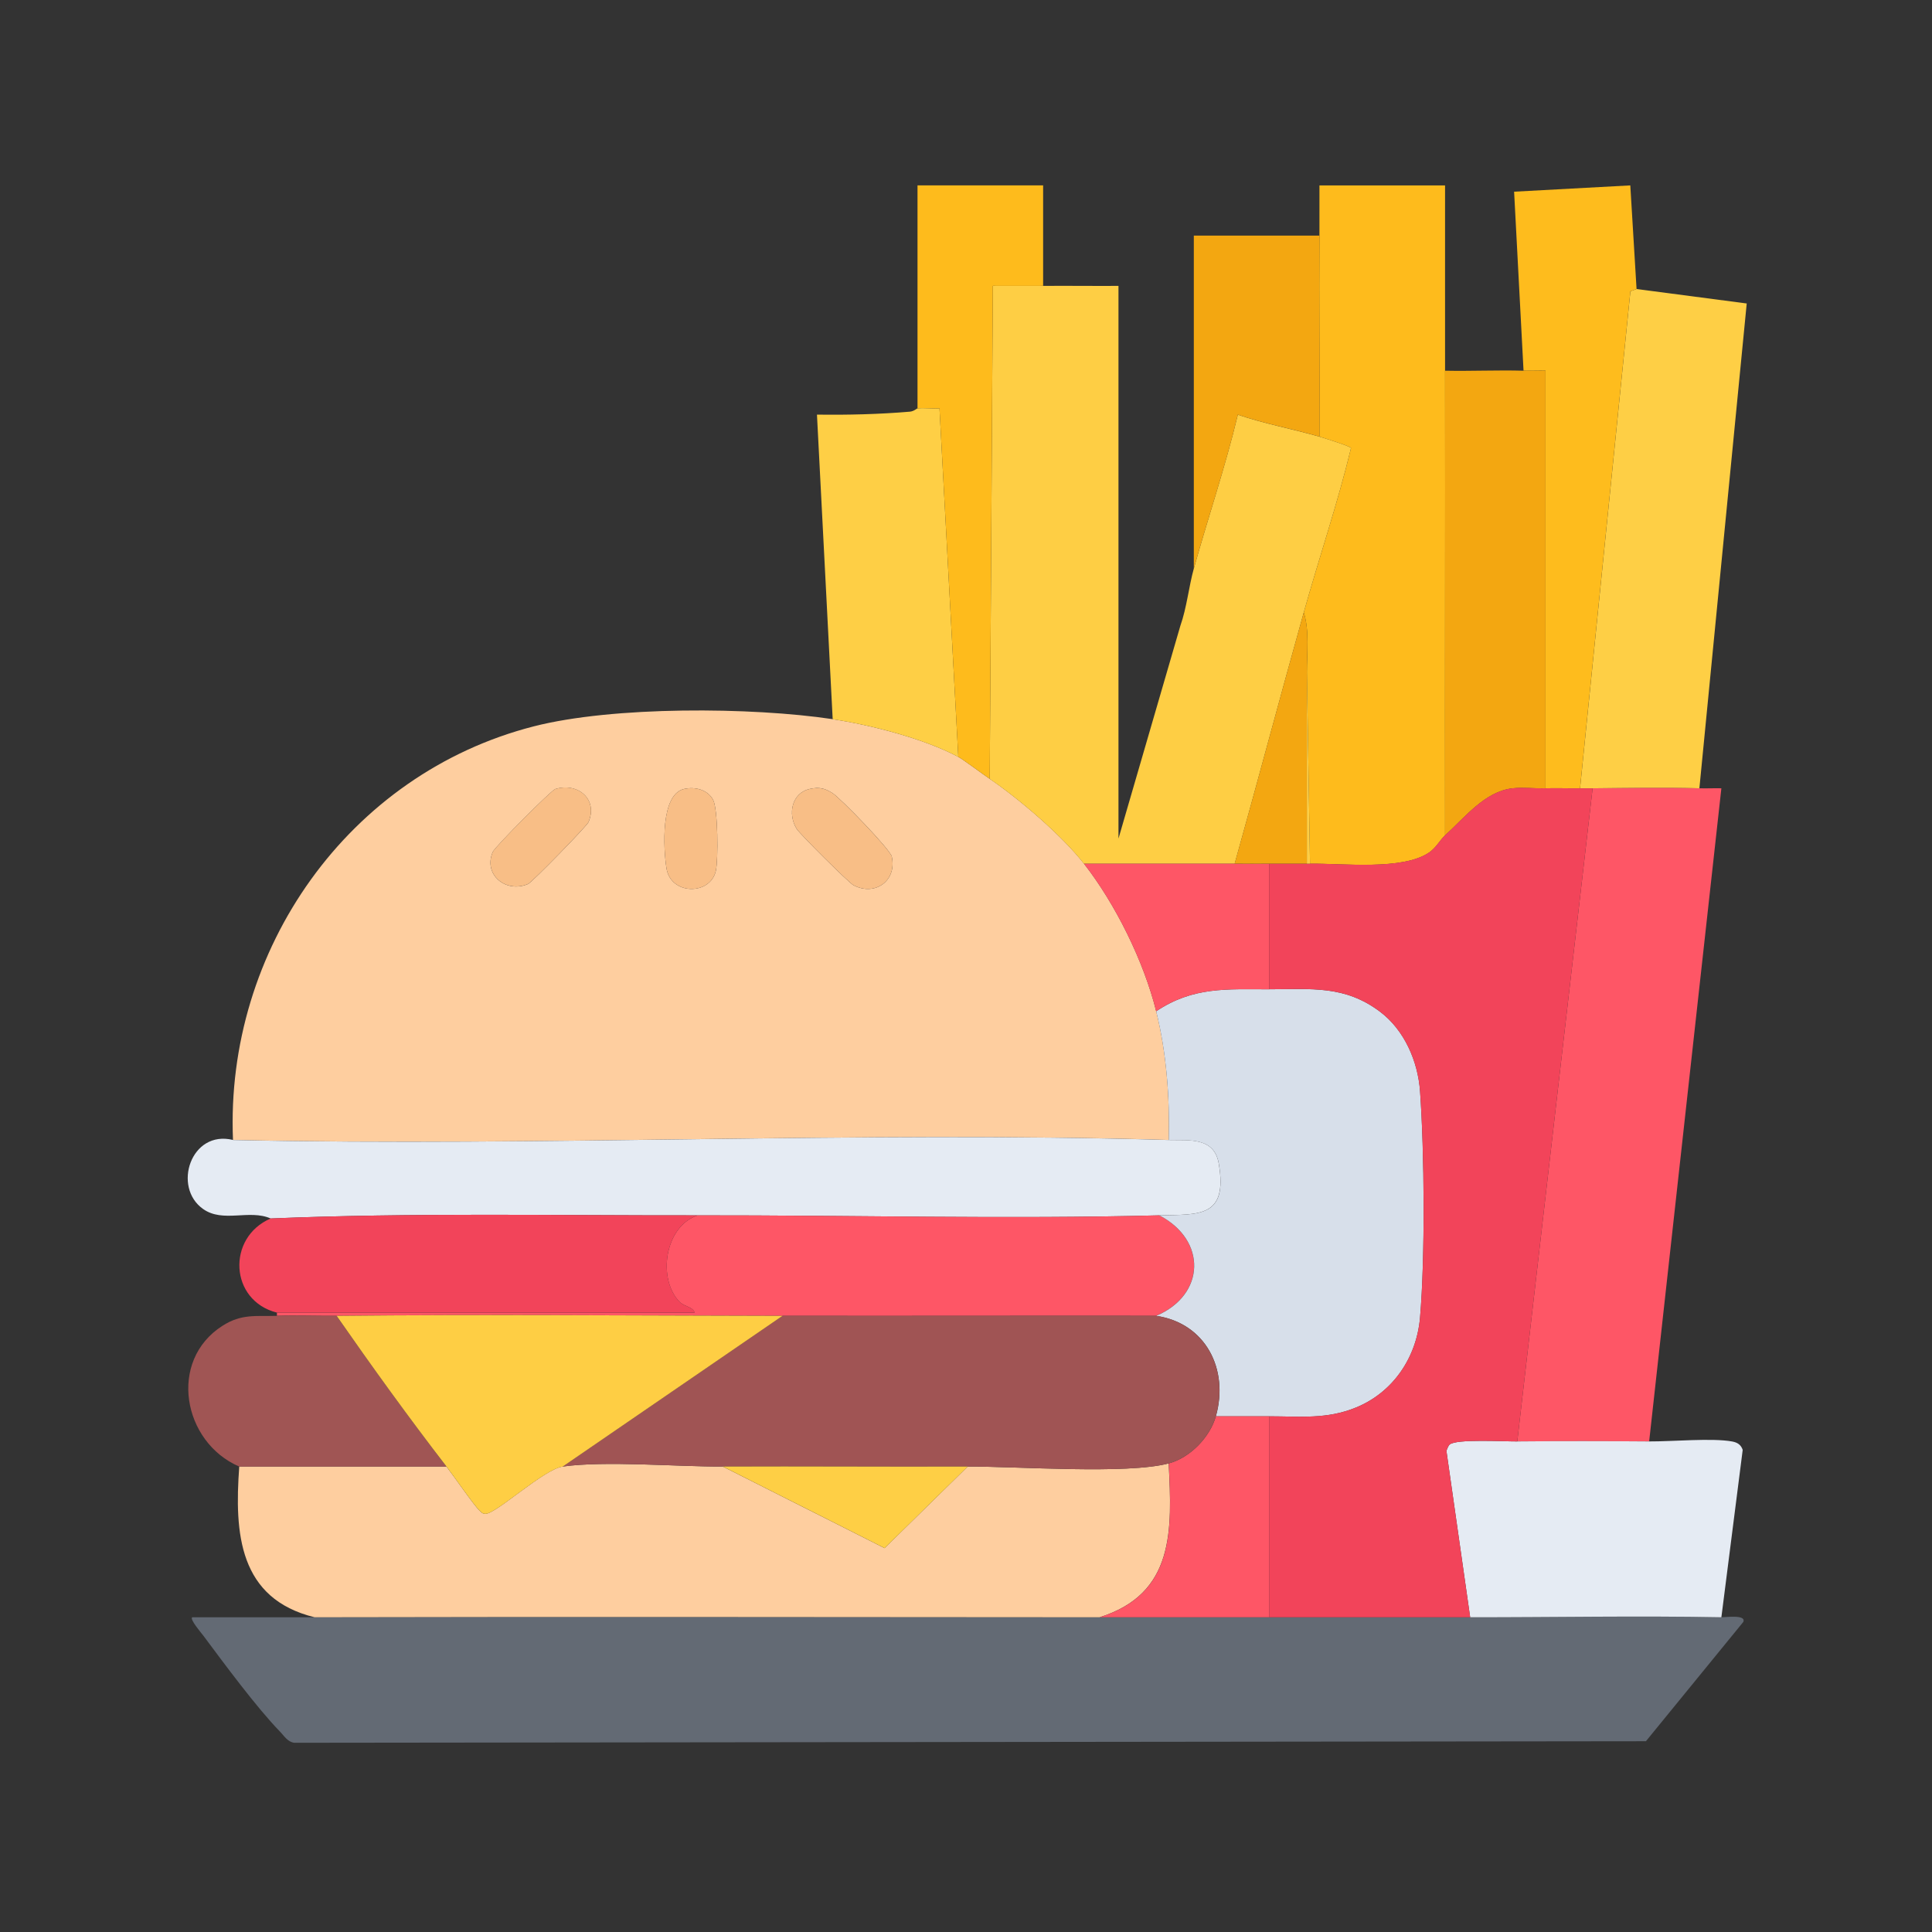<?xml version="1.0" encoding="UTF-8"?>
<svg id="Capa_1" data-name="Capa 1" xmlns="http://www.w3.org/2000/svg" viewBox="0 0 500 500">
  <rect x="0" y="0" width="500" height="500" fill="#333333" stroke="none"/>
  <defs>
    <style>
      .cls-1 {
        fill: #a05454;
      }

      .cls-2 {
        fill: #fece44;
      }

      .cls-3 {
        fill: #febc1d;
      }

      .cls-4 {
        fill: #fece9f;
      }

      .cls-5 {
        fill: #fe5666;
      }

      .cls-6 {
        fill: #d7dfea;
      }

      .cls-7 {
        fill: #f3a711;
      }

      .cls-8 {
        fill: #636a74;
      }

      .cls-9 {
        fill: #f8be86;
      }

      .cls-10 {
        fill: #fecf45;
      }

      .cls-11 {
        fill: #f2445a;
      }

      .cls-12 {
        fill: #a05554;
      }

      .cls-13 {
        fill: #e5ebf3;
      }

      .cls-14 {
        fill: #febb1c;
      }
    </style>
  </defs>
  <path class="cls-4" d="M215.51,186.13c9.86,1.48,23.65,5.03,32.51,9.75,1.19.63,6.26,4.42,8.13,5.69,7.71,5.26,18.68,14.65,24.38,21.94,8.15,10.43,15.51,25.32,18.69,38.19,2.68,10.82,3.52,22.2,3.25,33.32-80.57-2.37-161.56,1.77-242.17,0-2.07-49.23,29.87-94.75,77.84-107.04,20.54-5.26,56.33-5.01,77.38-1.86ZM143.75,204.18c-1.1.33-15.62,14.94-16.21,16.29-2.54,5.84,3.34,10.77,9.12,8.31,1.03-.44,15.21-14.97,15.65-16.03,2.49-5.99-2.81-10.29-8.56-8.56ZM177.09,204.17c-6.21,1.35-5.4,15.48-4.61,20.51,1.1,7.04,11.36,7.06,12.78.69.65-2.92.56-16.12-.73-18.42-1.47-2.62-4.65-3.39-7.44-2.78ZM209.6,204.17c-4.69,1.02-5.82,6.52-3.4,10.37.88,1.39,13.48,13.93,14.69,14.56,5.62,2.93,11.29-1.22,9.9-7.43-.41-1.83-13.23-15.08-15.32-16.4s-3.49-1.62-5.87-1.1Z"/>
  <path class="cls-8" d="M81.42,418.55c67.7-.16,135.46-.02,203.16,0,14.61,0,29.27,0,43.88,0,17.32,0,34.69-.02,52.01,0,21.63.02,43.39-.42,65.01,0,1.01.02,6.53-.78,5.68,1.21l-25.2,30.87-349.81.4c-1.76-.26-2.56-1.73-3.65-2.85-6.1-6.27-14.43-17.57-19.85-24.84-.57-.76-3.57-4.23-2.92-4.79,10.55-.03,21.14.02,31.69,0Z"/>
  <path class="cls-4" d="M284.58,418.55c-67.7-.02-135.46-.16-203.16,0-19.6-4.82-20.78-21.66-19.5-39.01h53.63c1.77,2.29,7.23,10.2,8.54,11.37.53.47.69.86,1.59.85,2.74,0,15.08-11.55,19.94-12.22,11.18-1.55,29.38.05,41.44,0l41.87,21.11,21.51-21.11c12.91-.05,41.18,2.07,52.01-.81.88,17.3,1.59,33.69-17.88,39.82Z"/>
  <path class="cls-2" d="M269.96,73.99c6.49-.05,13.01.04,19.5,0v143.03l16.02-55.08c1.65-4.65,2.2-10.21,3.48-14.8,3.7-13.27,8.18-26.4,11.39-39.82,6.88,2.36,14.15,3.68,21.12,5.69,1.19.34,8.11,2.51,8.18,2.94-3.47,14.35-8.27,28.38-12.24,42.57-6.06,21.63-11.83,43.38-17.88,65.01h-39.01c-5.7-7.29-16.67-16.69-24.38-21.94l.81-127.59c4.32-.02,8.68.04,13.01,0Z"/>
  <path class="cls-14" d="M341.47,60.99c.03-4.32-.02-8.68,0-13h32.51c.02,15.97-.03,31.98,0,47.95.06,40.08-.05,80.19,0,120.27-1.33,1.2-2.3,3.18-4.12,4.42-6.84,4.67-22.22,2.8-30.83,2.9l-.81-49.57c0-4.93.69-10.83-.81-15.44,3.97-14.19,8.77-28.22,12.24-42.57-.07-.43-7-2.59-8.18-2.94.1-17.32-.13-34.69,0-52.01Z"/>
  <path class="cls-5" d="M439.8,204.01c1.89.06,3.8-.05,5.69,0l-18.69,169.03c-11.35-.09-22.78-.11-34.13,0l19.5-169.03c9.16-.09,18.48-.27,27.63,0Z"/>
  <path class="cls-13" d="M60.29,295.03c80.61,1.77,161.6-2.37,242.17,0,5.17.15,11.77-.87,12.96,6.14,2.36,14-5.09,13.1-15.39,13.36-39.51,1.02-79.85-.05-119.46,0-36.78.05-73.93-.71-110.52.81-5.56-2.44-12.3,1.2-17.47-2.44-8.04-5.65-3.18-20.56,7.72-17.88Z"/>
  <path class="cls-10" d="M423.55,74.8l28.5,3.74-12.25,125.47c-9.15-.27-18.47-.09-27.63,0-1.08.01-2.17-.01-3.25,0l13.03-128.63,1.6-.58Z"/>
  <path class="cls-5" d="M300.02,314.53c12.28,6.37,12.02,20.55-.81,26-32.22-.04-64.48.05-96.7,0-38.44-.06-76.96-.4-115.4,0-5.13.05-10.32-.16-15.44,0v-.81h108.08c-.34-1.49-2.64-1.58-3.79-2.71-5.84-5.79-4.1-19.57,4.6-22.48,39.6-.05,79.95,1.02,119.46,0Z"/>
  <path class="cls-13" d="M392.67,373.04c11.35-.11,22.78-.09,34.13,0,5.89.04,16.35-.94,21.51.02,1.33.25,2.26.84,2.7,2.17l-5.52,43.32c-21.63-.42-43.38.02-65.01,0l-6.15-43.1c.24-.51.44-1.26.85-1.61,1.73-1.5,14.08-.77,17.49-.8Z"/>
  <path class="cls-3" d="M394.29,95.93l-2.44-46.32,30.07-1.63,1.62,26.82-1.6.58-13.03,128.63c-2.97.04-5.97-.08-8.94,0v-108.09c-1.88-.04-3.8.06-5.69,0Z"/>
  <path class="cls-7" d="M394.29,95.93c1.89.05,3.8-.04,5.69,0v108.09c-2.77.08-5.88-.3-8.54,0-7.15.79-12.38,7.6-17.47,12.19-.05-40.08.06-80.19,0-120.27,6.75.14,13.57-.19,20.32,0Z"/>
  <path class="cls-11" d="M180.57,314.53c-8.71,2.91-10.45,16.69-4.6,22.48,1.14,1.13,3.44,1.23,3.79,2.7h-108.08c-12.31-3.09-13.05-19.46-1.63-24.37,36.59-1.52,73.74-.76,110.52-.81Z"/>
  <path class="cls-10" d="M237.45,105.68c1.87-.16,3.82.11,5.69,0l4.87,90.21c-8.86-4.72-22.64-8.27-32.51-9.75l-4.07-78.83c8.01.09,16.05-.09,24.04-.77,1.05-.09,1.82-.84,1.96-.85Z"/>
  <path class="cls-14" d="M237.45,105.68v-57.7h32.51v26c-4.32.03-8.68-.02-13.01,0l-.81,127.59c-1.86-1.27-6.94-5.06-8.13-5.69l-4.87-90.21c-1.87.11-3.83-.15-5.69,0Z"/>
  <path class="cls-12" d="M71.67,340.54c5.12-.16,10.31.05,15.44,0,9.18,13.16,18.65,26.31,28.44,39.01h-53.63c-14.67-6.32-18.5-27.41-4.34-36.44,4.97-3.17,8.63-2.4,14.09-2.57Z"/>
  <path class="cls-7" d="M341.47,60.99c-.13,17.32.1,34.69,0,52.01-6.97-2.02-14.24-3.33-21.12-5.69-3.2,13.43-7.69,26.55-11.39,39.82V60.98s32.51,0,32.51,0Z"/>
  <path class="cls-6" d="M328.47,256.02c10.84,0,19.51-1.11,28.71,5.83,6.28,4.73,9.77,12.79,10.33,20.55,1.13,15.69,1.33,43.03,0,58.57-.89,10.3-6.91,19.32-16.54,23.28-7.59,3.12-14.48,2.3-22.49,2.29-4.6,0-9.22,0-13.81,0,3.44-12.15-2.65-24.14-15.44-26,12.83-5.45,13.09-19.64.81-26,10.31-.27,17.76.64,15.39-13.36-1.18-7.01-7.79-5.99-12.96-6.14.27-11.12-.58-22.5-3.25-33.32,9.57-6.41,18.3-5.69,29.26-5.69Z"/>
  <path class="cls-5" d="M319.53,223.52c2.97,0,5.97.02,8.94,0v32.51c-10.95,0-19.69-.72-29.26,5.69-3.18-12.87-10.54-27.76-18.69-38.19h39.01Z"/>
  <path class="cls-9" d="M209.6,204.17c2.38-.52,3.87-.17,5.87,1.1s14.91,14.57,15.32,16.4c1.39,6.21-4.28,10.36-9.9,7.43-1.21-.63-13.81-13.17-14.69-14.56-2.43-3.85-1.29-9.35,3.4-10.37Z"/>
  <path class="cls-9" d="M143.75,204.18c5.76-1.73,11.05,2.57,8.56,8.56-.44,1.06-14.62,15.59-15.65,16.03-5.78,2.46-11.66-2.46-9.12-8.31.59-1.35,15.11-15.96,16.21-16.29Z"/>
  <path class="cls-9" d="M177.09,204.17c2.8-.61,5.97.16,7.44,2.78,1.29,2.3,1.38,15.51.73,18.42-1.42,6.38-11.68,6.35-12.78-.69-.79-5.04-1.61-19.16,4.61-20.51Z"/>
  <path class="cls-11" d="M399.98,204.01c2.97-.08,5.97.04,8.94,0,1.08-.01,2.17.01,3.25,0l-19.5,169.03c-3.41.03-15.76-.7-17.49.8-.4.35-.61,1.09-.85,1.61l6.15,43.1c-17.32-.02-34.69,0-52.01,0v-52.01c8.01,0,14.9.83,22.49-2.29,9.63-3.96,15.66-12.98,16.54-23.28,1.34-15.54,1.14-42.89,0-58.57-.56-7.76-4.06-15.81-10.33-20.55-9.2-6.94-17.87-5.83-28.71-5.83v-32.51c3.24-.02,6.51.03,9.75,0,.27,0,.54,0,.81,0,8.6-.09,23.99,1.78,30.83-2.9,1.82-1.24,2.78-3.21,4.12-4.42,5.09-4.59,10.32-11.4,17.47-12.19,2.66-.29,5.77.08,8.54,0Z"/>
  <path class="cls-5" d="M328.47,366.54v52.01c-14.61,0-29.27,0-43.88,0,19.47-6.13,18.76-22.52,17.88-39.82,5.53-1.47,10.66-6.79,12.19-12.19,4.6,0,9.22,0,13.81,0Z"/>
  <path class="cls-1" d="M299.21,340.54c12.79,1.87,18.88,13.86,15.44,26-1.53,5.4-6.66,10.72-12.19,12.19-10.83,2.88-39.1.76-52.01.81-21.12.08-42.27-.09-63.39,0-12.06.05-30.27-1.55-41.44,0l56.88-39.01c32.22.05,64.48-.04,96.7,0Z"/>
  <path class="cls-2" d="M202.51,340.54l-56.88,39.01c-4.85.67-17.2,12.21-19.94,12.22-.9,0-1.06-.38-1.59-.85-1.31-1.16-6.78-9.08-8.54-11.37-9.8-12.7-19.27-25.84-28.44-39.01,38.43-.4,76.96-.06,115.4,0Z"/>
  <path class="cls-10" d="M250.45,379.54l-21.51,21.11-41.87-21.11c21.12-.09,42.27.08,63.39,0Z"/>
  <path class="cls-7" d="M338.22,173.94c.02,16.51-.02,33.06,0,49.57-3.24.03-6.51-.02-9.75,0-2.97.02-5.97,0-8.94,0,6.05-21.63,11.82-43.38,17.88-65.01,1.5,4.61.81,10.51.81,15.44Z"/>
  <path class="cls-2" d="M339.03,223.52c-.27,0-.54,0-.81,0-.02-16.51.02-33.06,0-49.57l.81,49.57Z"/>
</svg>